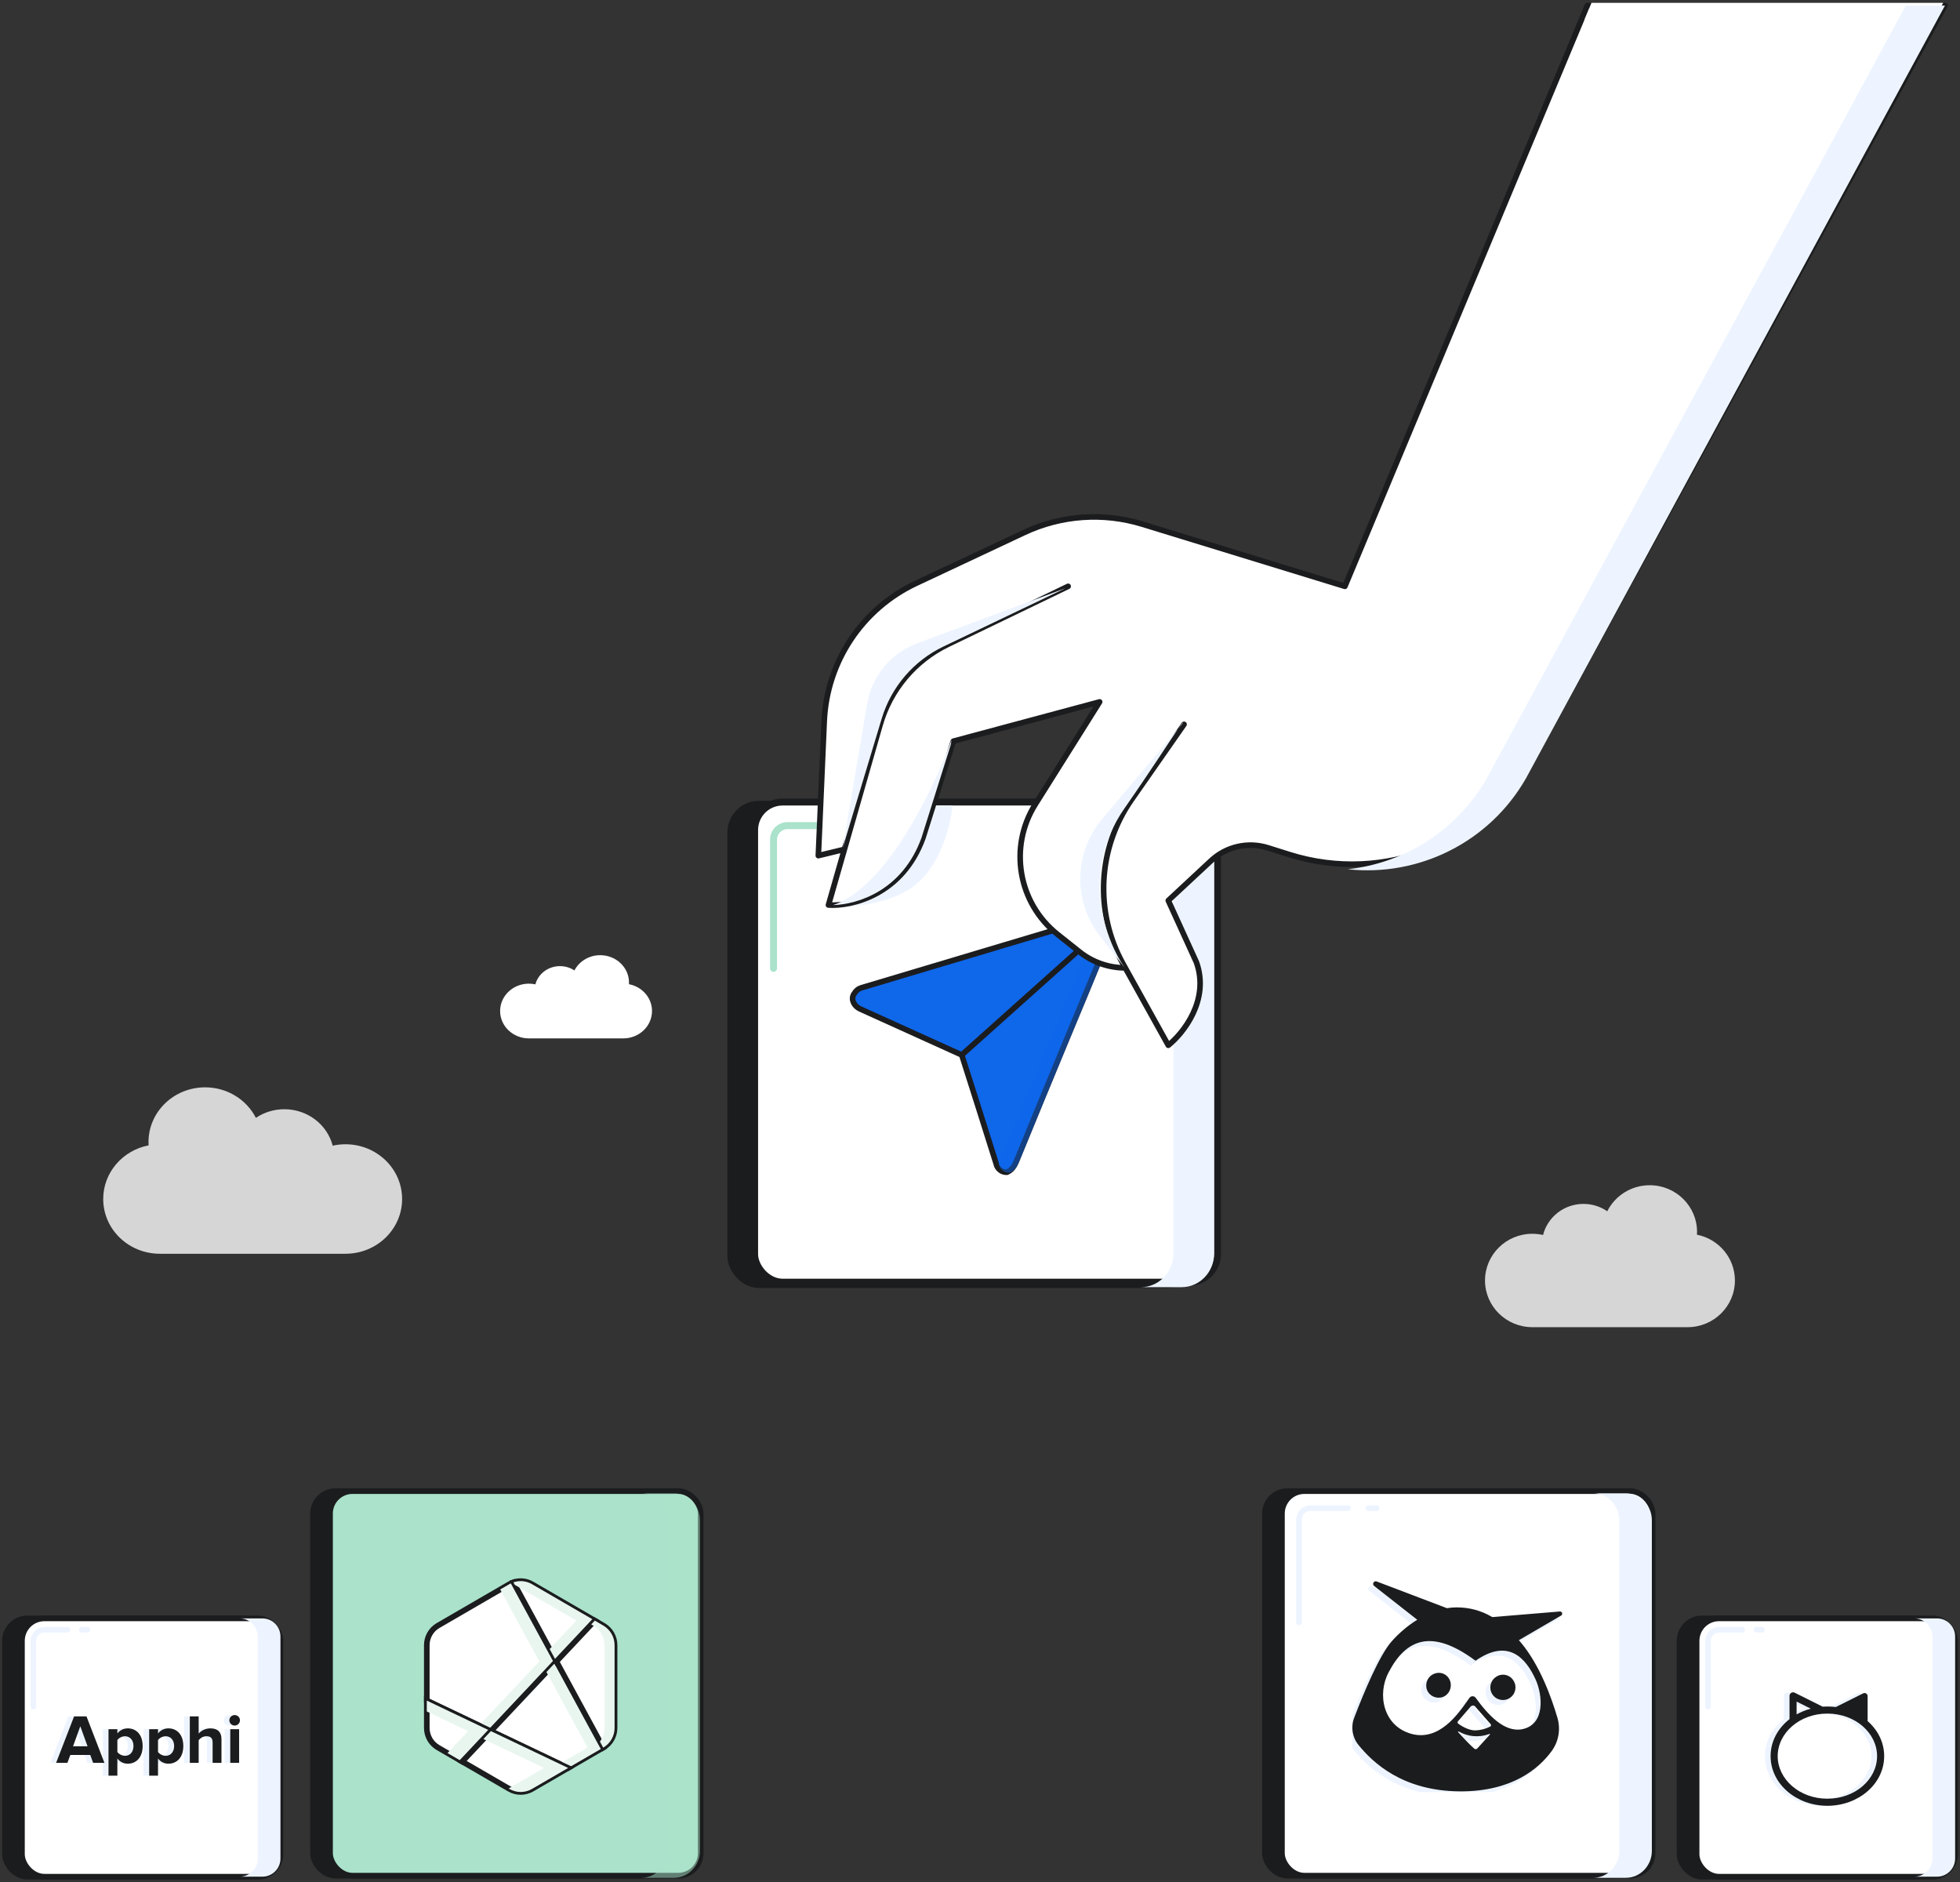 <?xml version="1.0" encoding="UTF-8"?>
<svg xmlns="http://www.w3.org/2000/svg" width="350" height="336" viewBox="0 0 350 336" fill="none">
  <rect x="0" y="0" width="350" height="336" fill="#333333" stroke="none"/>
  <rect x="0.875" y="288.937" width="46.159" height="46.114" rx="4" fill="#1B1C1E" stroke="#1B1C1E"></rect>
  <rect x="3.924" y="288.937" width="46.159" height="46.114" rx="4" fill="white" stroke="#1B1C1E"></rect>
  <g style="mix-blend-mode:multiply">
    <path d="M42.781 335.051H46.846C48.634 335.051 50.083 333.603 50.083 331.817V292.171C50.083 290.385 48.634 288.937 46.846 288.937H42.781C44.569 288.937 46.018 290.385 46.018 292.171V331.817C46.018 333.603 44.569 335.051 42.781 335.051Z" fill="#EDF4FF"></path>
  </g>
  <path d="M15.61 290.967H14.594M5.956 304.672V292.967C5.956 291.863 6.851 290.967 7.956 290.967H12.053" stroke="#EDF4FF" stroke-linecap="round"></path>
  <g style="mix-blend-mode:multiply">
    <path d="M17.633 314.728L14.433 306.431H12.216L9.004 314.728H11.021L11.544 313.323H15.105L15.616 314.728H17.633ZM14.62 311.768H12.03L13.325 308.198L14.62 311.768Z" fill="#EDF4FF"></path>
    <path d="M21.799 314.878C23.343 314.878 24.464 313.721 24.464 311.718C24.464 309.715 23.343 308.571 21.799 308.571C21.064 308.571 20.404 308.894 19.944 309.479V308.72H18.363V317.017H19.944V313.957C20.429 314.579 21.089 314.878 21.799 314.878ZM21.301 313.472C20.791 313.472 20.205 313.161 19.944 312.788V310.661C20.205 310.275 20.791 309.977 21.301 309.977C22.21 309.977 22.82 310.686 22.82 311.718C22.82 312.763 22.21 313.472 21.301 313.472Z" fill="#EDF4FF"></path>
    <path d="M29.058 314.878C30.602 314.878 31.723 313.721 31.723 311.718C31.723 309.715 30.602 308.571 29.058 308.571C28.324 308.571 27.664 308.894 27.203 309.479V308.72H25.622V317.017H27.203V313.957C27.689 314.579 28.349 314.878 29.058 314.878ZM28.56 313.472C28.05 313.472 27.465 313.161 27.203 312.788V310.661C27.465 310.275 28.05 309.977 28.56 309.977C29.469 309.977 30.079 310.686 30.079 311.718C30.079 312.763 29.469 313.472 28.56 313.472Z" fill="#EDF4FF"></path>
    <path d="M38.534 314.728V310.462C38.534 309.292 37.899 308.571 36.579 308.571C35.596 308.571 34.849 309.044 34.463 309.504V306.431H32.881V314.728H34.463V310.686C34.736 310.325 35.222 309.977 35.832 309.977C36.517 309.977 36.953 310.238 36.953 311.071V314.728H38.534Z" fill="#EDF4FF"></path>
    <path d="M40.889 308.073C41.412 308.073 41.835 307.65 41.835 307.128C41.835 306.606 41.412 306.195 40.889 306.195C40.378 306.195 39.942 306.606 39.942 307.128C39.942 307.65 40.378 308.073 40.889 308.073ZM41.685 314.728V308.72H40.104V314.728H41.685Z" fill="#EDF4FF"></path>
  </g>
  <path d="M18.648 314.728L15.447 306.431H13.231L10.019 314.728H12.036L12.559 313.323H16.12L16.63 314.728H18.648ZM15.634 311.768H13.044L14.339 308.198L15.634 311.768Z" fill="#1B1C1E"></path>
  <path d="M22.814 314.878C24.358 314.878 25.478 313.721 25.478 311.718C25.478 309.715 24.358 308.571 22.814 308.571C22.079 308.571 21.419 308.894 20.959 309.479V308.72H19.377V317.017H20.959V313.957C21.444 314.579 22.104 314.878 22.814 314.878ZM22.316 313.472C21.805 313.472 21.22 313.161 20.959 312.788V310.661C21.22 310.275 21.805 309.977 22.316 309.977C23.225 309.977 23.835 310.686 23.835 311.718C23.835 312.763 23.225 313.472 22.316 313.472Z" fill="#1B1C1E"></path>
  <path d="M30.073 314.878C31.617 314.878 32.738 313.721 32.738 311.718C32.738 309.715 31.617 308.571 30.073 308.571C29.338 308.571 28.679 308.894 28.218 309.479V308.72H26.637V317.017H28.218V313.957C28.703 314.579 29.363 314.878 30.073 314.878ZM29.575 313.472C29.065 313.472 28.479 313.161 28.218 312.788V310.661C28.479 310.275 29.065 309.977 29.575 309.977C30.484 309.977 31.094 310.686 31.094 311.718C31.094 312.763 30.484 313.472 29.575 313.472Z" fill="#1B1C1E"></path>
  <path d="M39.549 314.728V310.462C39.549 309.292 38.914 308.571 37.594 308.571C36.61 308.571 35.863 309.044 35.477 309.504V306.431H33.896V314.728H35.477V310.686C35.751 310.325 36.237 309.977 36.847 309.977C37.532 309.977 37.968 310.238 37.968 311.071V314.728H39.549Z" fill="#1B1C1E"></path>
  <path d="M41.903 308.073C42.426 308.073 42.85 307.65 42.85 307.128C42.85 306.606 42.426 306.195 41.903 306.195C41.393 306.195 40.957 306.606 40.957 307.128C40.957 307.65 41.393 308.073 41.903 308.073ZM42.7 314.728V308.72H41.119V314.728H42.7Z" fill="#1B1C1E"></path>
  <rect x="299.919" y="288.937" width="46.159" height="46.114" rx="4" fill="#1B1C1E" stroke="#1B1C1E"></rect>
  <rect x="302.968" y="288.937" width="46.159" height="46.114" rx="4" fill="white" stroke="#1B1C1E"></rect>
  <g style="mix-blend-mode:multiply">
    <path d="M332.487 302.812V307.623L326.149 305.09L331.692 302.321C332.057 302.139 332.487 302.404 332.487 302.812Z" fill="#EDF4FF"></path>
    <path fill-rule="evenodd" clip-rule="evenodd" d="M318.843 302.229C319.03 302.113 319.263 302.103 319.459 302.201L324.53 304.734C324.843 304.89 324.97 305.27 324.813 305.583C324.657 305.896 324.276 306.023 323.963 305.866L319.81 303.792V306.989C319.81 307.338 319.526 307.622 319.176 307.622C318.826 307.622 318.542 307.338 318.542 306.989V302.767C318.542 302.548 318.656 302.344 318.843 302.229Z" fill="#EDF4FF"></path>
    <path fill-rule="evenodd" clip-rule="evenodd" d="M325.303 305.932C320.314 305.932 316.43 309.416 316.43 313.53C316.43 317.645 320.314 321.129 325.303 321.129C330.292 321.129 334.176 317.645 334.176 313.53C334.176 309.416 330.292 305.932 325.303 305.932ZM315.162 313.53C315.162 308.553 319.791 304.666 325.303 304.666C330.816 304.666 335.444 308.553 335.444 313.53C335.444 318.508 330.816 322.395 325.303 322.395C319.791 322.395 315.162 318.508 315.162 313.53Z" fill="#EDF4FF"></path>
  </g>
  <path fill-rule="evenodd" clip-rule="evenodd" d="M319.858 302.229C320.045 302.113 320.279 302.103 320.475 302.201L325.471 304.697C325.751 304.676 326.034 304.666 326.319 304.666C326.827 304.666 327.329 304.699 327.82 304.763L332.708 302.321C333.073 302.139 333.503 302.404 333.503 302.812V307.272C335.322 308.863 336.46 311.062 336.46 313.53C336.46 318.508 331.831 322.395 326.319 322.395C320.806 322.395 316.178 318.508 316.178 313.53C316.178 310.876 317.494 308.532 319.558 306.922V302.767C319.558 302.548 319.672 302.344 319.858 302.229ZM320.825 306.079C321.603 305.641 322.452 305.294 323.351 305.053L320.825 303.792V306.079ZM317.445 313.53C317.445 309.416 321.33 305.932 326.319 305.932C331.307 305.932 335.192 309.416 335.192 313.53C335.192 317.645 331.307 321.129 326.319 321.129C321.33 321.129 317.445 317.645 317.445 313.53Z" fill="#1B1C1E"></path>
  <g style="mix-blend-mode:multiply">
    <path d="M341.825 335.05H345.89C347.678 335.05 349.127 333.603 349.127 331.817V292.17C349.127 290.384 347.678 288.937 345.89 288.937H341.825C343.613 288.937 345.062 290.384 345.062 292.17V331.817C345.062 333.603 343.613 335.05 341.825 335.05Z" fill="#EDF4FF"></path>
  </g>
  <path d="M314.654 290.967H313.638M305 304.672V292.967C305 291.863 305.895 290.967 307 290.967H311.097" stroke="#EDF4FF" stroke-linecap="round"></path>
  <rect x="55.89" y="266.217" width="66.187" height="68.648" rx="4" fill="#1B1C1E" stroke="#1B1C1E"></rect>
  <rect x="58.938" y="266.217" width="66.187" height="68.648" rx="4" fill="#AAE2CB" stroke="#1B1C1E"></rect>
  <g style="mix-blend-mode:multiply">
    <path d="M114.52 335.25H120.348C122.911 335.25 124.989 333.095 124.989 330.436V271.416C124.989 268.757 122.911 266.602 120.348 266.602H114.52C117.083 266.602 119.161 268.757 119.161 271.416V330.436C119.161 333.095 117.083 335.25 114.52 335.25Z" fill="#AAE2CB" fill-opacity="0.5"></path>
  </g>
  <g style="mix-blend-mode:overlay">
    <path d="M75.83 269.263H74.373M61.987 289.665V271.263C61.987 270.158 62.883 269.263 63.987 269.263H70.73" stroke="#AAE2CB" stroke-linecap="round"></path>
  </g>
  <g style="mix-blend-mode:multiply">
    <path d="M104.178 290.426L92.955 283.856C91.942 283.262 90.737 283.152 89.652 283.525C89.404 283.61 89.163 283.72 88.932 283.855L76.192 291.314C74.946 292.043 74.179 293.39 74.179 294.849V304.835L85.622 310.339L104.178 290.426Z" fill="#AAE2CB" fill-opacity="0.5"></path>
    <path d="M99.423 316.975L85.625 310.338L104.183 290.426L105.7 291.315C106.946 292.044 107.713 293.391 107.713 294.85V309.767C107.713 311.225 106.946 312.573 105.7 313.302L105.683 313.312L105.683 313.311L99.423 316.975Z" fill="#AAE2CB" fill-opacity="0.5"></path>
    <path d="M74.179 304.839V309.77C74.179 311.228 74.946 312.576 76.192 313.305L80.507 315.831L80.511 315.827L88.934 320.759C90.18 321.488 91.714 321.488 92.96 320.759L99.422 316.975L85.624 310.338L85.62 310.343L74.179 304.839Z" fill="#AAE2CB" fill-opacity="0.5"></path>
  </g>
  <path fill-rule="evenodd" clip-rule="evenodd" d="M76.213 293.716V303.61L87.655 309.064L99.357 296.622L91.685 282.495C91.438 282.58 91.196 282.689 90.965 282.823L78.226 290.213C76.98 290.935 76.213 292.271 76.213 293.716Z" fill="white" stroke="#1B1C1E"></path>
  <g style="mix-blend-mode:multiply">
    <path d="M85.55 308.061L96.308 296.622L89.329 283.772L90.965 282.823C91.196 282.689 91.437 282.58 91.684 282.495L99.357 296.622L87.655 309.064L85.55 308.061Z" fill="#E9F6F0"></path>
  </g>
  <path fill-rule="evenodd" clip-rule="evenodd" d="M87.658 309.063L101.455 315.639L107.716 312.007L99.36 296.621L87.658 309.063Z" fill="white" stroke="#1B1C1E"></path>
  <g style="mix-blend-mode:multiply">
    <path d="M99.914 314.905L101.456 315.639L107.717 312.007L99.36 296.621L97.58 298.514L104.908 312.007L99.914 314.905Z" fill="#E9F6F0"></path>
  </g>
  <path fill-rule="evenodd" clip-rule="evenodd" d="M106.212 289.334L94.989 282.824C93.975 282.236 92.769 282.127 91.684 282.497L99.356 296.623L106.212 289.334Z" fill="white" stroke="#1B1C1E"></path>
  <g style="mix-blend-mode:multiply">
    <path d="M91.929 282.949L102.936 289.334L98.157 294.415L99.356 296.623L106.212 289.334L94.989 282.824C93.975 282.236 92.769 282.127 91.684 282.497L91.929 282.949Z" fill="#E9F6F0"></path>
  </g>
  <path fill-rule="evenodd" clip-rule="evenodd" d="M107.716 312.009L107.733 311.999C108.978 311.277 109.745 309.942 109.745 308.497V293.717C109.745 292.272 108.978 290.937 107.733 290.214L106.215 289.334L99.359 296.623L107.716 312.009Z" fill="white" stroke="#1B1C1E"></path>
  <g style="mix-blend-mode:multiply">
    <path d="M107.13 310.93C107.647 310.24 107.94 309.389 107.94 308.497V293.717C107.94 292.272 107.172 290.937 105.927 290.214L105.578 290.012L106.216 289.334L107.733 290.214C108.978 290.937 109.746 292.272 109.746 293.717V308.497C109.746 309.942 108.978 311.277 107.733 311.999L107.716 312.009L107.13 310.93Z" fill="#E9F6F0"></path>
  </g>
  <path fill-rule="evenodd" clip-rule="evenodd" d="M76.213 303.615V308.5C76.213 309.945 76.98 311.28 78.226 312.003L82.541 314.506L87.655 309.069L76.213 303.615Z" fill="white" stroke="#1B1C1E"></path>
  <g style="mix-blend-mode:multiply">
    <path d="M79.911 312.98L83.591 309.069L76.213 305.552V303.615L87.655 309.069L82.541 314.506L79.911 312.98Z" fill="#E9F6F0"></path>
  </g>
  <path fill-rule="evenodd" clip-rule="evenodd" d="M82.543 314.501L90.967 319.388C92.213 320.11 93.747 320.11 94.993 319.388L101.454 315.639L87.657 309.063L82.543 314.501Z" fill="white" stroke="#1B1C1E"></path>
  <g style="mix-blend-mode:multiply">
    <path d="M90.832 319.309L97.157 315.639L86.328 310.478L87.659 309.063L101.455 315.639L94.994 319.388C93.748 320.11 92.214 320.11 90.968 319.388L90.832 319.309Z" fill="#E9F6F0"></path>
  </g>
  <rect x="130.52" y="143.595" width="82.654" height="85.727" rx="4.995" fill="#1B1C1E" stroke="#1B1C1E" stroke-width="1.249"></rect>
  <rect x="134.748" y="143.188" width="82.654" height="85.727" rx="4.995" fill="white" stroke="#1B1C1E" stroke-width="1.249"></rect>
  <g style="mix-blend-mode:multiply">
    <path d="M203.736 229.802H211.015C214.216 229.802 216.811 227.111 216.811 223.791V150.086C216.811 146.767 214.216 144.075 211.015 144.075H203.736C206.937 144.075 209.532 146.767 209.532 150.086V223.791C209.532 227.111 206.937 229.802 203.736 229.802Z" fill="#EDF4FF"></path>
  </g>
  <g style="mix-blend-mode:overlay">
    <path d="M155.42 147.398H153.601M138.134 172.876V149.896C138.134 148.516 139.252 147.398 140.631 147.398H149.052" stroke="#AAE2CB" stroke-width="1.249" stroke-linecap="round"></path>
  </g>
  <path d="M171.736 188.343L153.605 180.134C152.569 179.675 151.886 178.501 152.457 177.514C152.819 176.89 153.279 176.518 153.776 176.367C167.675 172.201 181.58 168.049 195.322 163.95C196.093 163.72 196.969 163.703 197.589 164.223C198.966 165.377 198.129 166.894 197.612 168.234C195.28 174.091 192.808 179.907 190.397 185.739C187.506 192.723 184.608 199.72 181.758 206.7C181.317 207.772 180.939 208.8 179.823 209.282C179.372 209.306 178.927 209.165 178.571 208.883C178.215 208.601 177.972 208.199 177.886 207.749C175.97 201.624 173.695 194.507 171.736 188.343Z" fill="#0F67EA"></path>
  <path d="M192.771 169.521L171.736 188.343M171.736 188.343L153.605 180.134C152.569 179.675 151.886 178.501 152.457 177.514C152.819 176.89 153.279 176.518 153.776 176.367C167.675 172.201 181.58 168.049 195.322 163.95C196.093 163.72 196.969 163.703 197.589 164.223C198.966 165.377 198.129 166.894 197.612 168.234C195.28 174.091 192.808 179.907 190.397 185.739C187.506 192.723 184.608 199.72 181.758 206.7C181.317 207.772 180.939 208.8 179.823 209.282C179.372 209.306 178.927 209.165 178.571 208.883C178.215 208.601 177.972 208.199 177.886 207.749C175.97 201.624 173.695 194.507 171.736 188.343Z" stroke="#1B1C1E" stroke-linecap="round" stroke-linejoin="round"></path>
  <g style="mix-blend-mode:screen">
    <path d="M175.67 172.522L174.8 172.769M172.624 173.384L157.828 177.572" stroke="#0F67EA" stroke-opacity="0.8" stroke-linecap="round" stroke-linejoin="round"></path>
  </g>
  <g style="mix-blend-mode:multiply">
    <path d="M194.86 164.317C195.81 165.315 195.31 166.546 194.845 167.692C194.785 167.84 194.726 167.985 194.671 168.129C193.036 172.236 191.332 176.322 189.628 180.408C188.902 182.149 188.176 183.891 187.455 185.634L187.053 186.606C184.296 193.267 181.534 199.939 178.817 206.595C178.797 206.643 178.777 206.69 178.758 206.738C178.619 207.076 178.484 207.408 178.325 207.716C178.338 207.757 178.35 207.797 178.363 207.837C178.448 208.286 178.692 208.688 179.048 208.97C179.404 209.252 179.849 209.394 180.3 209.369C181.366 208.908 181.759 207.949 182.176 206.93C182.196 206.882 182.215 206.835 182.235 206.787C184.953 200.131 187.714 193.459 190.471 186.798L190.874 185.826C191.594 184.083 192.32 182.341 193.047 180.6C194.75 176.514 196.454 172.428 198.089 168.321C198.145 168.177 198.204 168.031 198.263 167.884C198.76 166.66 199.295 165.34 198.066 164.31C197.446 163.791 196.57 163.807 195.799 164.037C195.486 164.131 195.173 164.224 194.86 164.317Z" fill="#0F67EA" fill-opacity="0.5"></path>
  </g>
  <rect x="225.874" y="266.217" width="66.187" height="68.648" rx="4" fill="#1B1C1E" stroke="#1B1C1E"></rect>
  <rect x="228.923" y="266.217" width="66.187" height="68.648" rx="4" fill="white" stroke="#1B1C1E"></rect>
  <g clip-path="url(#clip0_6037_3939)">
    <path fill-rule="evenodd" clip-rule="evenodd" d="M244.923 283.204C244.69 283.14 244.445 283.266 244.363 283.498C244.298 283.682 244.354 283.887 244.505 284.011L252.217 290.056C250.574 291.064 249.018 292.374 247.669 293.89C245.428 296.413 242.631 303.196 241.129 307.102L240.939 307.599C240.326 309.216 240.615 311.037 241.7 312.384C244.244 315.519 249.541 320.621 259.795 320.692C269.187 320.758 273.974 316.576 276.219 313.503C277.463 311.799 277.846 309.615 277.256 307.589C276.257 304.16 274.166 298.229 270.729 294.13C270.606 293.984 270.484 293.841 270.362 293.701L277.908 289.307L277.942 289.284C278.103 289.166 278.15 288.942 278.044 288.767C277.97 288.645 277.835 288.573 277.692 288.579L265.614 289.579C263.538 288.353 261.469 287.861 259.277 287.846C258.697 287.842 258.108 287.89 257.514 287.988L244.956 283.214L244.923 283.204ZM259.609 310.002C259.567 309.985 259.52 310.006 259.503 310.048C259.493 310.074 259.497 310.104 259.513 310.126C260.178 310.859 261.567 312.351 262.398 313.066C262.558 313.204 262.799 313.19 262.942 313.034L265.19 310.559C265.211 310.53 265.21 310.49 265.186 310.462C265.163 310.435 265.125 310.427 265.093 310.442L264.991 310.48C263.216 311.116 261.248 310.942 259.609 310.002ZM273.355 300.733C271.587 296.838 268.436 293.328 262.624 297.372C254.779 291.553 250.231 293.486 247.117 299.419C245.013 303.353 246.125 309.045 251.184 310.43C256.098 311.773 259.518 306.884 261.152 304.549C261.261 304.392 261.363 304.247 261.457 304.116L261.545 303.993C261.587 303.935 261.638 303.884 261.696 303.842C262.004 303.62 262.434 303.688 262.657 303.996C264.827 307 267.762 310.218 270.939 309.599C275.085 308.794 274.633 303.539 273.355 300.733ZM262.515 305.5C262.311 305.317 261.998 305.32 261.797 305.513C261.788 305.522 261.779 305.532 261.77 305.541L261.766 305.54L259.484 308.188L259.465 308.212C259.382 308.327 259.398 308.489 259.507 308.585L259.528 308.602C260.045 308.979 261.309 309.799 262.545 309.809C263.483 309.787 264.404 309.555 265.24 309.129C265.378 309.057 265.432 308.887 265.36 308.749C265.35 308.729 265.337 308.711 265.322 308.694L262.544 305.528L262.515 305.5Z" fill="#EDF4FF"></path>
    <path d="M269.369 300.869L269.401 300.921C270.073 301.965 269.772 303.355 268.729 304.028C267.685 304.7 266.295 304.399 265.623 303.355C264.969 302.34 265.235 300.995 266.215 300.303L266.269 300.266C267.245 299.568 268.602 299.792 269.301 300.768C269.325 300.801 269.347 300.835 269.369 300.869ZM255.318 299.672C254.148 300.071 253.567 301.313 253.915 302.47C254.314 303.64 255.556 304.222 256.713 303.873C257.883 303.474 258.455 302.216 258.116 301.075C258.119 301.068 258.111 301.046 258.097 301.02C257.737 299.894 256.588 299.299 255.494 299.61C255.444 299.597 255.381 299.635 255.318 299.672Z" fill="#EDF4FF"></path>
    <path fill-rule="evenodd" clip-rule="evenodd" d="M245.787 282.329C245.555 282.265 245.309 282.391 245.227 282.623C245.162 282.807 245.219 283.012 245.369 283.136L253.082 289.181C251.438 290.189 249.882 291.499 248.533 293.015C246.292 295.538 243.495 302.321 241.993 306.227L241.803 306.724C241.19 308.341 241.479 310.162 242.564 311.509C245.108 314.644 250.405 319.746 260.659 319.817C270.051 319.883 274.839 315.701 277.083 312.628C278.327 310.924 278.71 308.74 278.12 306.714C277.122 303.285 275.03 297.354 271.593 293.255C271.47 293.109 271.348 292.966 271.226 292.826L278.772 288.432L278.806 288.409C278.967 288.291 279.014 288.067 278.908 287.892C278.834 287.77 278.699 287.698 278.557 287.704L266.478 288.704C264.403 287.478 262.333 286.986 260.141 286.971C259.561 286.967 258.972 287.015 258.378 287.113L245.821 282.339L245.787 282.329ZM260.474 309.127C260.431 309.11 260.384 309.131 260.367 309.173C260.357 309.199 260.361 309.229 260.377 309.251C261.043 309.984 262.431 311.476 263.262 312.191C263.422 312.329 263.663 312.315 263.806 312.159L266.054 309.684C266.075 309.655 266.074 309.615 266.05 309.587C266.027 309.56 265.989 309.552 265.958 309.567L265.856 309.605C264.08 310.241 262.112 310.067 260.474 309.127ZM274.22 299.858C272.452 295.963 269.301 292.453 263.488 296.497C255.644 290.678 251.095 292.611 247.981 298.544C245.877 302.478 246.989 308.17 252.048 309.555C256.962 310.898 260.382 306.009 262.016 303.674C262.126 303.517 262.227 303.372 262.321 303.241L262.409 303.118C262.452 303.06 262.503 303.009 262.561 302.967C262.868 302.745 263.298 302.813 263.521 303.121C265.692 306.125 268.627 309.343 271.803 308.724C275.949 307.919 275.497 302.664 274.22 299.858ZM263.379 304.625C263.176 304.442 262.862 304.445 262.662 304.638C262.652 304.647 262.643 304.657 262.634 304.666L262.63 304.665L260.348 307.313L260.329 307.337C260.246 307.452 260.263 307.614 260.371 307.71L260.392 307.727C260.91 308.104 262.174 308.924 263.409 308.934C264.347 308.912 265.268 308.68 266.105 308.254C266.242 308.182 266.296 308.012 266.224 307.874C266.214 307.854 266.201 307.836 266.186 307.819L263.409 304.653L263.379 304.625Z" fill="#1B1C1E"></path>
    <path d="M270.233 299.994L270.265 300.046C270.937 301.09 270.636 302.48 269.593 303.153C268.55 303.825 267.159 303.524 266.487 302.48C265.833 301.465 266.099 300.12 267.079 299.428L267.133 299.391C268.109 298.693 269.467 298.917 270.165 299.893C270.189 299.926 270.212 299.96 270.233 299.994ZM256.182 298.797C255.013 299.196 254.431 300.438 254.78 301.595C255.178 302.765 256.421 303.347 257.578 302.998C258.747 302.599 259.319 301.341 258.98 300.2C258.983 300.193 258.976 300.171 258.961 300.145C258.602 299.019 257.452 298.424 256.358 298.735C256.308 298.722 256.245 298.76 256.182 298.797Z" fill="#1B1C1E"></path>
  </g>
  <g style="mix-blend-mode:multiply">
    <path d="M284.504 335.25H290.332C292.896 335.25 294.973 333.095 294.973 330.436V271.416C294.973 268.757 292.896 266.602 290.332 266.602H284.504C287.067 266.602 289.145 268.757 289.145 271.416V330.436C289.145 333.095 287.067 335.25 284.504 335.25Z" fill="#EDF4FF"></path>
  </g>
  <g style="mix-blend-mode:overlay">
    <path d="M245.813 269.263H244.356M231.971 289.665V271.263C231.971 270.158 232.866 269.263 233.971 269.263H240.713" stroke="#EDF4FF" stroke-linecap="round"></path>
  </g>
  <g style="mix-blend-mode:multiply">
    <path d="M163.215 158.175C158.419 161.768 151.026 162.067 147.929 161.768L166.811 143.802H170.108C169.808 147.096 168.01 154.582 163.215 158.175Z" fill="#EDF4FF"></path>
  </g>
  <path d="M240.161 104.68L283.459 1H314.703H347.312L274.158 134.877C265.617 150.508 247.213 157.917 230.224 152.563L226.408 151.361C222.867 150.245 218.999 151.118 216.281 153.648L208.623 160.774L213.646 171.793C216.057 178.524 211.302 184.481 208.623 186.618L200.941 172.795C197.978 172.795 195.103 171.79 192.785 169.946L188.836 166.805C181.797 161.204 180.093 151.207 184.88 143.591L196.365 125.314L170.243 132.326L164.818 149.555C161.121 159.813 152.025 161.843 147.939 161.576L150.788 151.634L146.131 152.761L147.183 128.751C147.648 118.139 153.962 108.662 163.576 104.146L182.892 95.074C189.494 91.973 197.013 91.44 203.985 93.58L240.161 104.68Z" fill="white"></path>
  <path d="M150.788 151.634L146.131 152.761L147.183 128.751C147.648 118.139 153.962 108.662 163.576 104.146L182.892 95.074C189.494 91.973 197.013 91.44 203.985 93.58L240.161 104.68L283.459 1H314.703H347.312L274.158 134.877C265.617 150.508 247.213 157.917 230.224 152.563L226.408 151.361C222.867 150.245 218.999 151.118 216.281 153.648L208.623 160.774L213.646 171.793C216.057 178.524 211.302 184.481 208.623 186.618L200.57 172.127C195.415 162.851 195.997 151.448 202.069 142.746L211.436 129.321M190.739 104.68L169.281 115.027C163.374 117.876 158.962 123.11 157.156 129.415L147.939 161.576C152.025 161.843 161.121 159.813 164.818 149.555L170.243 132.326L196.365 125.314L184.88 143.591C180.093 151.207 181.797 161.204 188.836 166.805L192.785 169.946C195.103 171.79 197.978 172.795 200.941 172.795V172.795" stroke="#1B1C1E" stroke-linecap="round" stroke-linejoin="round"></path>
  <path d="M284.2 0.5L282.95 3.5L345.93 2.5L347 0.5H284.2Z" fill="white"></path>
  <g style="mix-blend-mode:multiply">
    <path d="M340.314 1L265.508 138.942C260.188 148.254 250.828 154.094 240.675 155.191C253.37 156.565 265.978 150.367 272.505 138.942L347.312 1H340.314Z" fill="#EDF4FF"></path>
  </g>
  <g style="mix-blend-mode:multiply">
    <path d="M211.296 129.026L210.363 130.133C208.948 132.16 205.933 136.945 200.799 144.318C192.644 156.029 197.738 168.348 200.799 172.717L196.442 167.164C191.591 160.98 191.742 152.246 196.805 146.233L210.363 130.133C210.877 129.398 211.179 129.026 211.296 129.026Z" fill="#EDF4FF"></path>
  </g>
  <g style="mix-blend-mode:multiply">
    <path d="M163.766 114.852L190.303 104.995L168.492 115.416C163.163 117.962 159.154 122.634 157.45 128.284L150.504 151.308L154.844 125.629C155.676 120.702 159.078 116.593 163.766 114.852Z" fill="#EDF4FF"></path>
  </g>
  <g style="mix-blend-mode:multiply">
    <path d="M169.797 132.911L164.556 149.555C161.156 158.988 153.191 161.463 148.755 161.592C158.272 158.476 166.792 140.756 169.923 132.084L169.797 132.911Z" fill="#EDF4FF"></path>
  </g>
  <path d="M28.54 223.837C22.957 223.837 18.431 219.461 18.431 214.063C18.431 209.33 21.913 205.381 26.536 204.483C26.524 204.29 26.518 204.095 26.518 203.899C26.518 198.502 31.044 194.126 36.627 194.126C40.605 194.126 44.046 196.347 45.696 199.577C47.137 198.605 48.889 198.035 50.779 198.035C54.945 198.035 58.442 200.804 59.409 204.541C60.145 204.377 60.91 204.29 61.697 204.29C67.28 204.29 71.806 208.666 71.806 214.063C71.806 219.461 67.28 223.837 61.697 223.837H28.54Z" fill="white" fill-opacity="0.8"></path>
  <path d="M301.354 236.944C306.022 236.944 309.806 233.212 309.806 228.608C309.806 224.57 306.895 221.203 303.029 220.436C303.039 220.271 303.044 220.105 303.044 219.939C303.044 215.335 299.26 211.603 294.593 211.603C291.267 211.603 288.39 213.497 287.01 216.252C285.806 215.423 284.34 214.937 282.76 214.937C279.277 214.937 276.353 217.299 275.545 220.486C274.93 220.346 274.29 220.272 273.632 220.272C268.965 220.272 265.181 224.004 265.181 228.608C265.181 233.212 268.965 236.944 273.632 236.944H301.354Z" fill="white" fill-opacity="0.8"></path>
  <path d="M111.293 185.388C114.131 185.388 116.431 183.2 116.431 180.501C116.431 178.134 114.661 176.16 112.312 175.711C112.318 175.614 112.321 175.517 112.321 175.419C112.321 172.721 110.021 170.533 107.184 170.533C105.162 170.533 103.413 171.643 102.575 173.258C101.842 172.772 100.952 172.487 99.991 172.487C97.874 172.487 96.097 173.872 95.605 175.74C95.232 175.658 94.843 175.615 94.443 175.615C91.606 175.615 89.306 177.803 89.306 180.501C89.306 183.2 91.606 185.388 94.443 185.388H111.293Z" fill="white"></path>
  <defs>
    <clipPath id="clip0_6037_3939">
      <rect width="37.479" height="37.625" fill="white" transform="translate(241.487 282.312)"></rect>
    </clipPath>
  </defs>
</svg>
